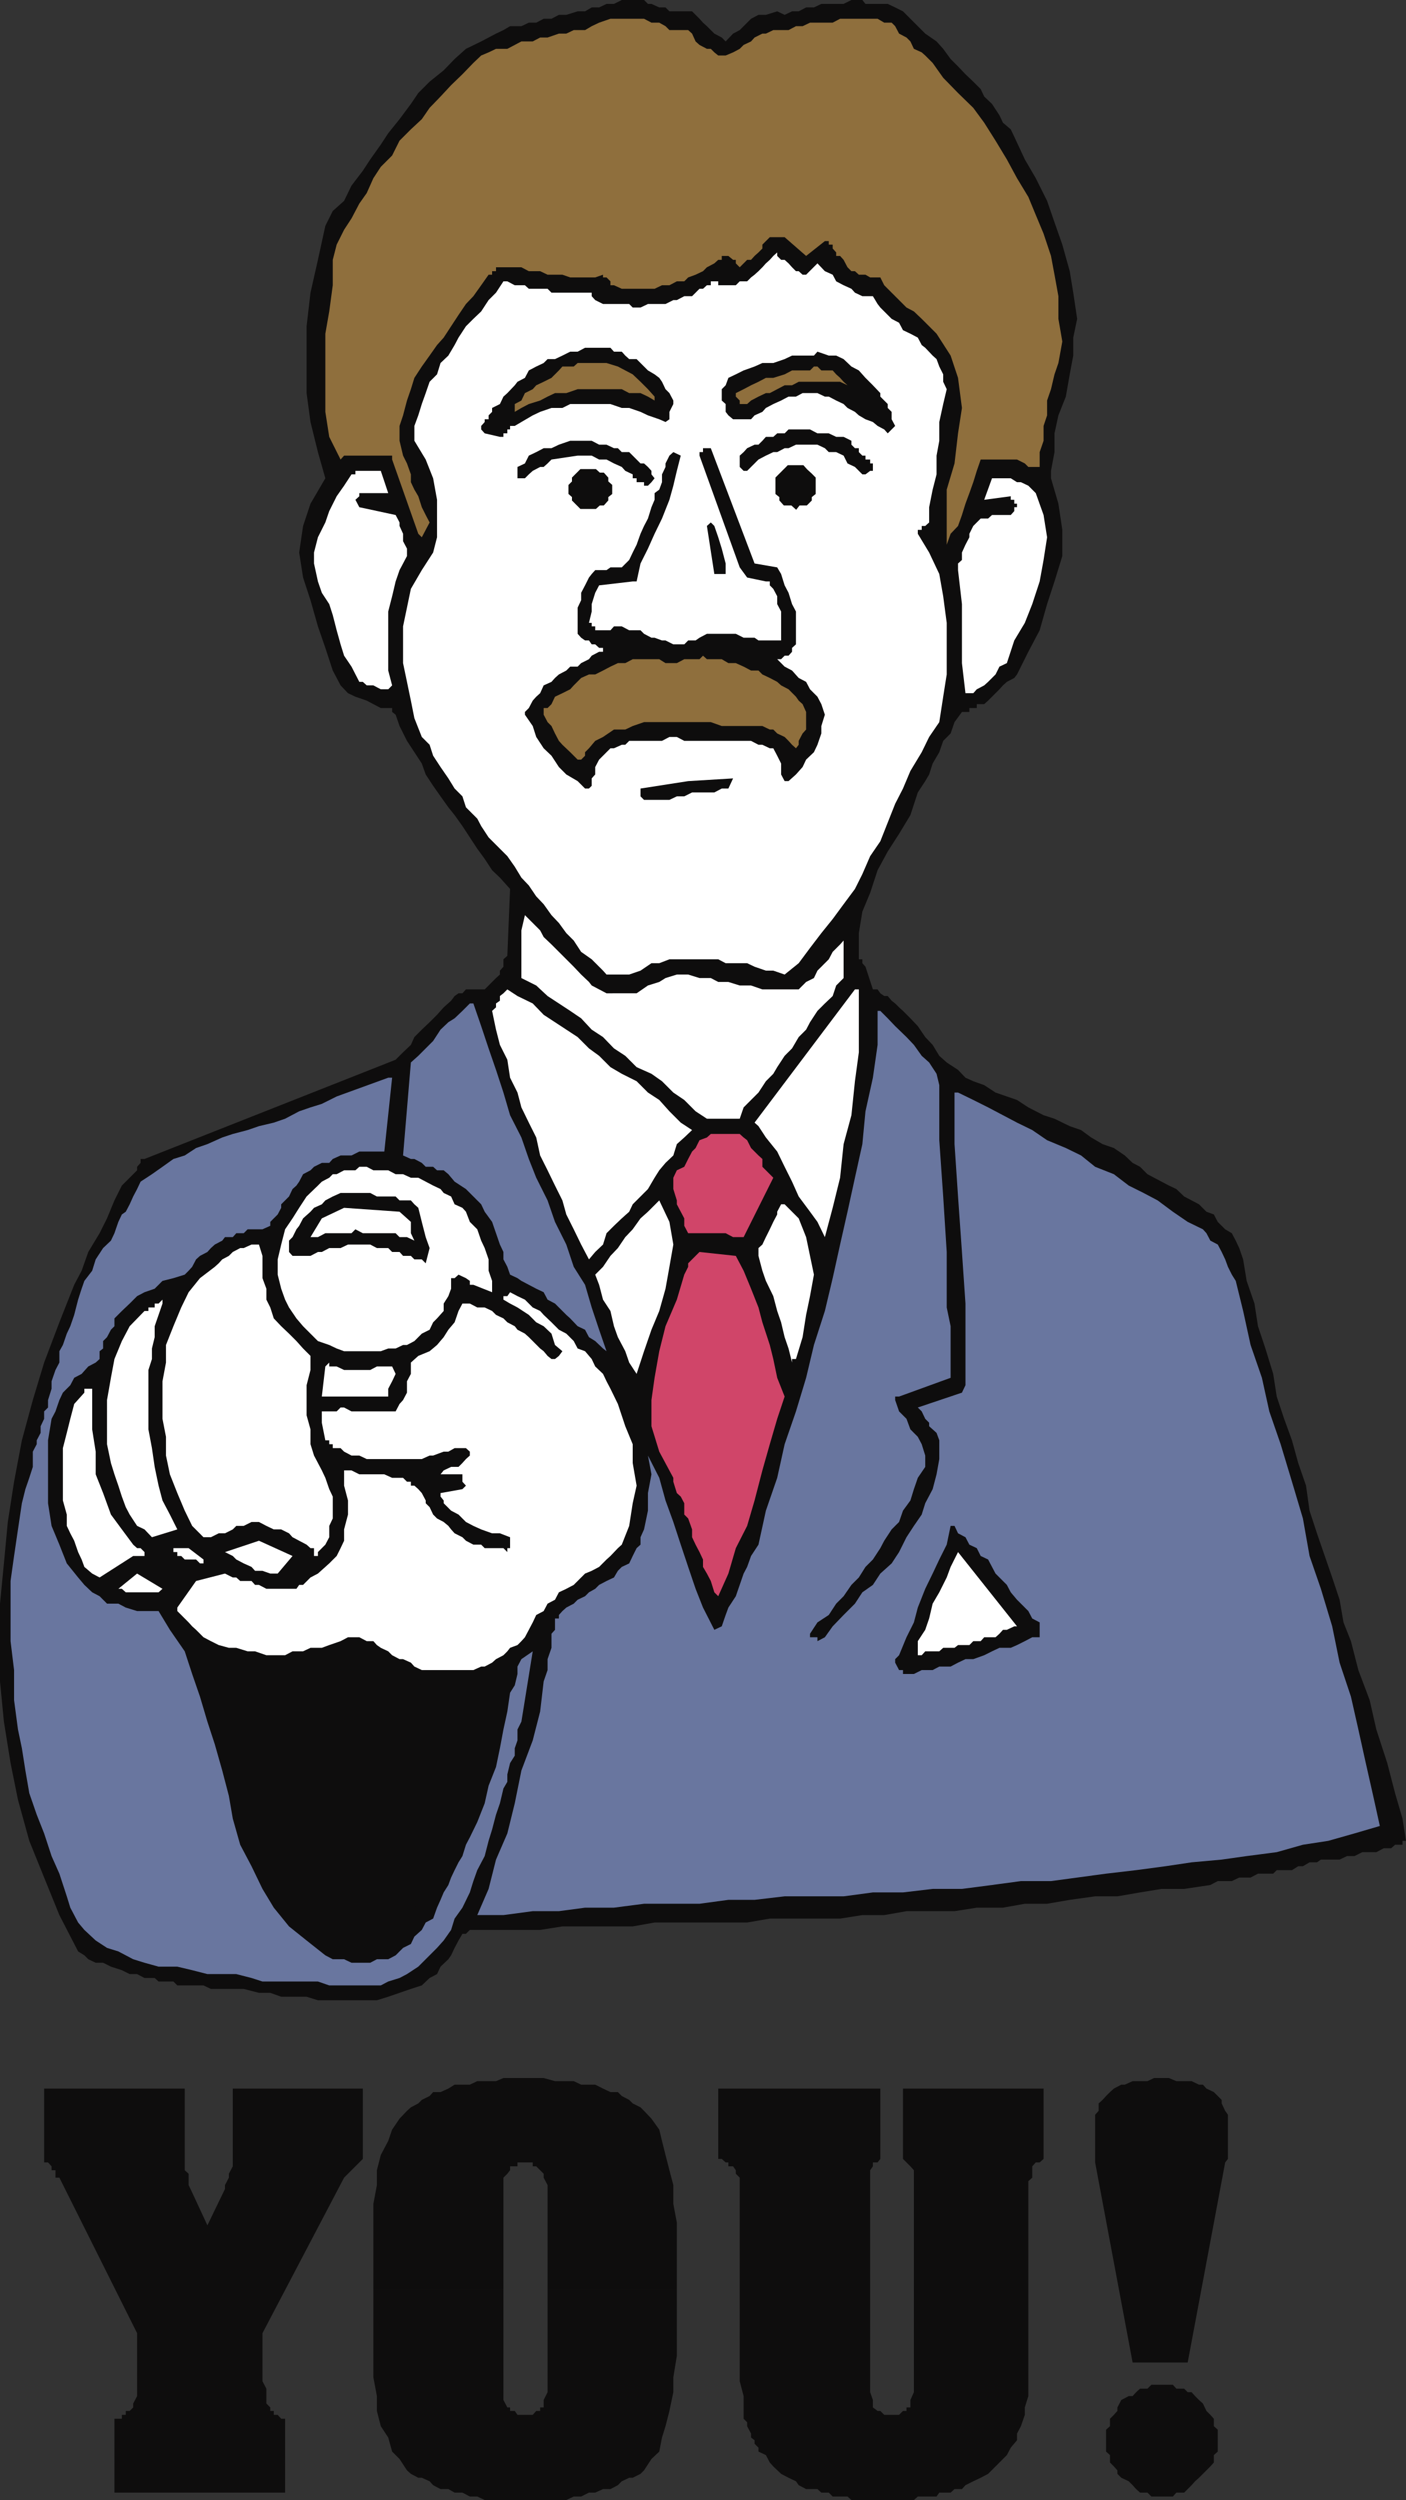 <svg xmlns="http://www.w3.org/2000/svg" width="360" height="639.801"><rect width="100%" height="100%" fill="#333333" stroke="none"/><path fill="#0e0d0d" d="M159.203 0h5.7l1 1h.898l2 .902h1.601l1 1h5.801l1.899 1.899.898 1 1 .902 1 1 .902.899 1.899 1 1 1 1.902-2 1.7-.899 1-1 1.898-1.902 1.902-1h1.899L199 2.902l1.902.899 1.899-.899h1.699l1.902-1h2L210.301 1H216l2-1h2.8l.802 1h5.699l1.902.902 2 1 1.899 1.899L235 6.703l1.902 1.899 2.899 2L241.5 12.5l1.902 2.602L245.301 17l1.902 2 2 1.902 1.899 1.899.898 1.902 2 1.899 1.902 2.898.899 1.902 2 1.7.902 1.898 2.7 5.8 2.8 4.802 2.899 5.8 1.898 5.5 2 5.7 1.902 6.8.899 5.5 1 6.7-1 4.8V91l-.899 4.8-1 5.7-1.902 4.8-1 4.602v4.801l-.898 4.797v1.902l1.898 6.5 1 6.7v6.699l-2 6.5-1.898 5.8-1.899 6.7-2.902 5.5-2.899 5.8-.699.899-1.902 1-1 .902-.899 1-1 1-.902.899-1 1-1 .902h-1.898v1h-1.899v1h-1.902l-1.899 2.598-1 2.902-1.902 1.899-1 2.898-1.7 2.902-.898 2.801-1 1.7L235 202.8l-1.898 5.8-2.899 4.801-2.902 4.5-2.598 4.801-1.902 5.797-2 4.8-.899 5.5v6.7h.899v1l.8.902 1.899 5.801h1.203l.7 1 1 .7h.898l1 1.199.902.699 1 1 1 .902 1.899 1.899 1.898 2 1.902 2.8 1.899 2 1.699 2.801 1.902 1.7 2.899 1.898 1.902 2 2 .902 2.797 1 2.902 1.899 2.899 1 2.601.898 2.899 1.902 3.902 2 2.797.899 3.902 1.902 2.899 1 2.601 1.899 2.899 1.699 2.902 1 2.797 1.902 2 1.899 1.902 1 1.899 1.898 1.699.902 1.902 1 1.899 1 1.902.899 2 1.902 3.797 2 1.902 1.899 1.899.699 1 1.902 1.902 1.899 1.7 1 1 1.898.898 1.902 1 2.899.902 5.5 2 5.8.899 5.801 1.898 5.7 2 6.5.902 5.8 1.899 5.7 2 5.5 1.601 5.8 2 5.801.899 6.399 1.902 5.8 2 5.801 1.899 5.5 1.898 5.7 1 5.8 1.902 4.797 1.899 7.402 2.902 7.7 1.7 7.5 2.8 8.601 2 7.7 1.899 6.5.898 5.699h-.898v1h-1.899l-1 .898h-1.902l-1.899 1h-3.601l-2 1h-1.899l-1.902.902h-4.797l-1 .7h-1.902l-1.7 1h-1.199l-1.601 1h-3.899l-.902.898h-3.898l-1.899 1h-2.902l-1.899.902h-3.601l-1.899 1-6.699 1h-5.8l-5.5.899-5.801 1h-5.7l-6.5.902-5.8 1h-5.7l-5.601 1h-6.7l-5.699.899h-12.3l-5.7 1h-5.601l-5.7.898h-18l-5.8 1h-23.7L162 493h-18l-5.7.902h-18l-1 1h-.898l-1 1.7-1 1.898-.902 1.902-.7 1-2 1.899-.898 1.902-1.902 1-2 1.899-2.797.898-2.902 1-2.899 1-2.902.902H81.402L78.5 511H72l-2.797-1h-2.902l-3.899-1H54l-1.898-.898h-6.7l-1-1h-3.8l-1-.899H37l-1.898-1h-1.899l-2-1-2.8-.902-2-1H24.5l-1.898-.899-1-1-1.602-1-4.797-9.3-3.902-9.602-3.801-9.398-2.898-10.5-1.899-9.399L1 440.602 0 430.3v-19.899l1-10.3L2 389.5l1.602-10.297 2-10.601 2.8-10.301 2.899-9.598 3.902-10.3L19 328.8l1.902-3.598 1.7-4.8 2.898-4.801 1.902-3.801 1.899-4.598 1.902-3.8 2-2 .899-.903 1-1v-.898l.898-1v-1h1l64.3-25.399 1.903-1.902 2-1.899.899-2L108 263.5l2-1.898 1.902-1.899 1.7-1.902 1.898-1.7.902-1.199 1-.699h1l.899-1h4.8l1-1 .899-.902 1-1 1-.899v-1l.902-1V245.5l1-.898.7-17.102-2.602-2.898-2-1.899-1.898-2.902-1.899-2.598-1.902-2.902-1.899-2.899-2-2.8-1.601-2-2-2.801-1.899-2.7-1.902-2.898-1-2.8-1.898-2.903-1.899-2.898-1.902-3.801-1-2.899-.899-.699v-1H97.5l-1.898-1-1.7-.902-2.902-1-1.898-.899-1.899-2-1-1.902-1-1.898-1.902-5.801-1.899-5.5-1.902-6.7-1.898-5.8-1-6.399 1-6.8 1.898-5.7 3.8-6.5-1.898-6.699L79.5 108l-1-7.398V83.5l1-8.598 1.902-8.402 1.899-8.7 1.902-3.8 2.899-2.598L90 47.5l2.902-3.797 1.899-2.902L97.5 37l1.902-2.898 2.899-3.602 2.902-3.898 1.899-2.801L110 20.902 113.602 18l2.8-2.898 2.899-2.602 3.902-1.898 3.797-2 1.902-.899 1.7-1h2.898l1.902-.902h1.899l1.902-1h2l1.899-1H145l2.902-.899h1.899l1.699-1h1.902L155.301 1h1.902l2-1"/><path fill="#8f6f3d" d="M160.102 4.8h4.8l1.899 1h2l1.601.903 1 1h4.801l1 .899.899 2 1 .898 1.898 1h1l.902.902 1 .801h1.899l1.902-.8 1.7-.903 1-1 1.898-.898.902-1 2-1h.899L198 7.703h3.902l1.899-1h1.699l1.902-.902h5.801l1.899-1h9.601l1.7 1h1.898l.902.902 1 1.899 1.899 1 1 1L234 12.5l2 .902.902.801 1.899 1.899 2.699 3.8 3.8 3.899 3.903 3.8L252 31.403 254.902 36l2.899 4.8 2.601 4.802 2.899 4.8L265.203 55l2 4.8 1.899 5.7.898 4.8 1 5.5v5.802l1 5.8-1 5.5-1 2.899-.898 3.8-1 2.899v3.8l-.899 2.7v3.8l-1 2.903v3.797h-2.902l-.899-.898-2-1h-9.3l-1 2.898-.899 2.902-1 2.801-1 2.7-.902 2.898-1 2.8-1.899 2-1 2.801v-14.101l2-6.7.899-7.699 1-6.5-1-7.699L243.402 91l-3.601-5.598-1.899-1.902L236 81.602l-2-1.899-1.898-1-1.899-1.902-1.902-1.899L226.402 73l-1-2h-2.601l-1.2-.7h-1.699l-1-.898H218l-1-1-1-1.902-.898-1h-1v-.898l-.899-1v-1h-1v-.899h-1l-4.8 3.797-5.5-4.797h-3.801l-1.899 1.899v1l-1 1-1 .898-.902 1h-1l-.899.902-1 1-1-1V66.5h-.699l-1.203-1h-1.7v1h-.898l-1 .902-1.902 1-1 1-1.898.899-1.899.699-1 1h-1.902l-1.899 1H169.5l-1.898.902h-8.399l-2-.902h-.902v-1l-1-1h-.899v-.7l-2 .7H146l-2-.7h-3.797l-1.902-.898h-2.899l-1.902-1H127v1h-1v.899h-.898L123.203 73l-2 2.8-1.902 2-1.899 2.802L115.5 83.5l-1.898 2.902-1.7 1.899L110 91l-2 2.8-1.898 2.903-.899 2.899-1 2.898-1 3.8-.902 2.7v3.8l.902 3.802 1 2 1 2.8v2l.899 1.899 1 1.699.898 2.8 1 2 1 1.903-2 3.797-.898-.898-6.7-19v-1h-12.3l-.899 1-2.902-5.801-1-6.399v-20l1-5.699.902-6.703v-6.5l1-3.898 1.899-3.801L90 55.902l2-3.8 1.902-2.7 1.7-3.8 1.898-2.899 2.902-2.902L102.301 36l2.902-2.898L108 30.5l2-2.898 2.8-2.899 2.7-2.902L118.402 19l2.801-2.898 2-1.899 1.899-.8L127 12.5h2.902l1.899-1 1.699-.898h2.902l1.899-1h1.902l2.899-1H145l1.902-.899h2.899l1.699-1 1.902-.902 2.899-1h3.8"/><path fill="#fff" d="m199 65.5 1 1h.902l1 .902.899 1 1 1h.699l1 .899h.902l2.899-2.899 1.902 2 2 .899.899 1.699L216 73l2 .902.902 1 1.899.899h2.699l1.203 2 .7.902 2.898 2.899 1.902 1 1 1.898 1.899.902 1.898 1 1 1.899.902.699 1.899 2 1 .902.699 1.899 1 2v1.902l.902 1.899-.902 3.8-1 4.598v4.8l-.7 3.802v4.8l-1 3.899-.898 4.5v3.902l-1 .899H236v1h-1v1l2.902 4.8 2.598 5.5 1 5.7.902 6.8v13.2l-.902 5.699-1 6.5-2.598 3.8L236 192.5l-2.898 4.8-1.899 4.5-2 3.903-1.902 4.797-1.899 4.8-2.601 3.802-2 4.601-1.899 3.797-2.902 3.902-2.797 3.801-2.902 3.598-2.899 3.8-2.902 3.899-3.598 2.902-2.902-1h-1.898l-2.899-1-1.902-.902h-5.5l-1.899-1h-12.5l-2.601 1h-2L164 248.402l-2.898 1H155.3l-.899-1-2.902-2.902-2.7-1.898-1.898-2.899-1.902-1.902-1.898-2.598-1.899-2-2-2.8-1.902-2-1.899-2.801-1.902-2-1.7-2.801-1.898-2.7-1.902-1.898-2.898-2.902-1.899-2.899-1-1.902-2.902-2.898-.899-2.801-2-2-1.601-2.598-2-2.902-1.899-2.899-.902-2.8-2-2-1.898-4.801-.899-4.5-1-4.801-1-4.797v-9.402l1-4.801 1-4.797 2.797-4.8 2.902-4.5 1-3.903v-9.598l-1-5.5-1.902-4.8-2.898-4.801V109l1-2.7.898-2.898 1-2.8 1-2.899 1.902-1.902.899-2.899 2-1.902 1.601-2.7 1-1.898L119.3 83.5l1.902-1.898 2-1.899 1.899-2.902L127 74.902 128.902 72h1l1.899 1h2.601l1 .902h4.801l1 1H151.5v.899l.902 1 2 1h6.7l.898.902h2l1.902-.902h4.5l2-1h.899l1.902-1h2l1.899-1.899H180l1-.902h1v-1h1.902v1h4.5l1-1h1.899l1-1 .902-.7 1-.898 1-1 .899-1 1-.902.898-1 1-.898v.898"/><path fill="#0e0d0d" d="M151.5 89h4.8l.903 1h2l.899 1 1 .902H163l1 1 .902.899 1 1 1.7 1 1.199.902.699 1 .902 1.899 1 1 1 1.898v.902l-1 2v1.899l-1 .699-1.601-.7-2.899-1-1.902-.898-2.898-1h-1.899l-2.902-1H146l-2 1h-2.797l-2.902 1-1.899.899L133.5 108l-1.7 1h-1.198v.902h-.7v1h-1v.899H128l-3.898-.899-.899-1V109l.899-1v-.7h1v-1l.898-.898v-1l2-1 .902-1.902 1-.898 1.899-2 .699-.899 1.902-1 1-1.902 1.899-1 1.902-.899 1-1h1.899L144 91l2-1h1.902l1.899-1h1.699m57.8 1 2.903 1h1.899l1.898.902 2 1.899 1.902 1 1.7 1.902 1.898 1.899 1.902 2v.898l1 1 .899.902v1l1 1v1.899l.902 1.699-1.902 1.902-.899-1-1.699-.902-1.203-1-1.898-.7-1.7-1-1-.898-1.902-1-1-1-1.898-.902-1.899-1h-1l-1.902-.898H205.5l-1.7.898h-1.898l-1.902 1-2 .902-1.898 1-.899 1-2 .899-.902 1h-4.598l-1.203-1-.7-.899v-2l-1-.902v-2.898l1-1 .7-1.899 1.902-.902 2-1 2.801-1 2-.899H198l2.902-1 1.899-.902h5.601l.899-1"/><path fill="#8f6f3d" d="M150.8 92.902h4.5l2.903.899 3.797 2 2 1.902 1.902 1.899 1.7 1.898v1l-1.7-1-1.902-.898h-2.898l-1.899-1h-11.3l-2.903 1h-2.898l-1.899.898-1.902 1-2.899.902-1.902 1-1.7 1v-2l1.7-.902.902-1.898 2-1 .899-1 1.902-.899 2-1 .899-.902 1-1 .898-1h2.902l1-.899h2.899m57.601.898h.899l1 1h2.902l.899 1 1 .903.898 1 1 .899-1.898-.899H204.5l-1.7.899h-1.898l-1.902 1-1.898 1h-1l-1.899.898-1.902 1-1 .902h-1.899v-.902l-1-1v-.898l2-1 1.899-1 1.902-.899 1.899-1H198l2.902-.902 1.899-1h4.601l1-1"/><path fill="#0e0d0d" d="M201.902 109.902h5.5l1.899 1h2.902l1.899.899H216l2 1v1l.902.902h1v1l.899.899h.8v1h1.2v1h.699v1.898h-.7l-1.198.902h-.801l-.899-.902-1-1-1.902-.898-1-2-1.898-.899h-1.899l-1-1-1.902-.902h-5.5l-1.899.902h-1l-1.902 1h-1l-1.898.899-1.899 1-1 1-.902.898-1 1h-.899l-1-1v-2.898l1-.899.899-1 1.902-.902h1l1-1 .899-1H198l1-.899h1.902l1-1m-54 2.898h3.598l1.902 1h1.899l1.902.903h1l1 1h1.899l2.898 2.899h.902l1 .898.899 1v.902l.8 1-.8 1-.899.899h-1v-.899H163v-1h-1v-1l-1.898-.902-.899-1-2-.898-1.902-1h-1.899l-1.902-1h-3.598l-6.699 1-1 1-1 .898h-.902l-1.899 1-1 .902-1 1H132.5V119.5l1.902-.898 1-2 1.899-.899 1.902-1h2l1.899-.902 2.898-1h1.902"/><path fill="#0e0d0d" d="M181 114.703h1l11.203 29.5 5.797 1 1 1.7.902 2.898 1 1.902.899 2.899 1 1.898v8.402l-1 .899v1l-.899 1h-1l-.902.902h-1l1.902 1.899 1.899 1 1.699 1.898 1.902 1 1 1.902 1.899 1.899 1 1.902.902 2.7-.902 2.898v1.902l-1 2.899-.899 1.898-2 1.902-.902 1.899-1.7 1.902-1.898 1.7h-1l-.902-1.7v-2.8l-1-2-1-1.903h-.898l-1.899-.898h-1l-1.902-1h-17.098l-1.902-1h-1.899l-1.902 1h-8.398l-1 1h-.899l-2 .898h-.902l-1 1-.899.902-1 1-1 1.899v1.902l-.902 1v1.899l-.7.699h-1l-1.898-1.899-2.902-1.699-1.898-1.902-1.899-2.899-2-1.902-1.902-2.898-.899-2.801-2-2.899v-.699l1-1 1-1.902.899-1 1-.899.902-2 2-.902.899-1 1-.898 1.898-1 1-1h1.902l.899-.899 2-1 .699-.902 1.902-1h1v-1h-1l-1-.899h-.902l-.7-1h-1l-1-.699-.898-1V155.5l.899-1.898v-1.899l1-1.902 1-2 .699-.899.902-1h2.899l1-.699h2.902l1.899-1.902.898-1.899 1-2 1-2.8.902-2 1-1.899.899-2.902.8-1.899v-1.699l1.2-.902.699-1.899v-2l.902-1.902v-.898l1-2 1-.899 1.899.899-1 3.898-.899 3.8-1 3.602-1.902 4.801-1.898 3.899-1.7 3.8-1.902 3.801-1 4.598h-1l-8.598 1-1 1.902-.902 2.899v1.898l-.7 2.902h.7v.899h.902v1h3.899l.902-1h2l1.899 1H164l.902.902 1.899 1h.8l1.899.7h.902l2 1h2.801l1-1h1.899l1-.7 1.898-1h7.402l2 1h2.801l1 .7H200V156.5l-1-1.898v-2l-1-1.899-.898-.902v-1h-1l-4.801-1-1.899-2.598-10.3-28.601v-.899H180v-1h1"/><path fill="#fff" d="M92 120.5h5.5l1.902 5.703H92V127l-1 .902 1 1.899 9.3 2 1 1.902v.899l.903 2v1.898l1 1.902v1.899l-1 1.902-.902 1.7-1 2.898-.899 3.8-1 3.899v15.102l1 3.8-1 1H97.5l-1.898-1h-1.7l-1-.902H92l-2-3.898-1.898-2.801-.899-2.899-1-3.601-1-3.899-.902-2.8-1.899-2.899-1-2.902-1-4.598v-2.8l1-3.903 1.899-3.797 1-2.902L86.203 127l1.899-2.7L90 121.403h1v-.902h1m162 1.901h4.8l1.602 1h1l1.899.899 1.902 1.902 2 5.598.899 5.699-.899 5.8-1 5.5-1.902 5.802-1.899 4.8-2.699 4.5-1.902 5.801-1.899.899-1 2-.902.898-1 1-1 .902-1.898 1-.899 1h-2l-.902-7.699v-15.101l-1-8.7v-1.699l1-.902v-1.899l.902-2 1-1.902v-.898l1-2 1.899-1.899H253l1-.902h4.8l.903-1v-1h.7v-.899h-.7v-1h-.902V127l-6.801.902 2-5.5"/><path fill="#0e0d0d" d="m182 133.703.902.899 1 2.898.899 2.902 1 3.801v2.7h-2.899L181 134.601l1-.899"/><path fill="#8f6f3d" d="m180 167.8 1 .903h3.8l1.7 1h1.902l2 .899 1.899 1h1.902l1 1 1.899.898 1.898 1 1 .902 1.902 1 1.899 1.899.699 1 1 .902.902 2v4.5l-.902 1-1 1.899v1l-.7.898-1-.898-.898-1-1-1-1.902-.899-1-1h-.898l-1.899-.902h-10.402l-2.801-1h-17.098l-2.902 1-1.898.902h-2.899l-2.8 1.899-2 1-1.602 1.898-1 1v.902l-1 1h-.899L146 192.5l-2-1.898-.898-1-1-1.899-.899-1.902-1-1-1-1.899v-1.699h1l1-1 .899-1.902 1.898-.899 2-1 .902-1 1.899-1.902 2-.898h1.601l2-1 1.899-1 1.902-.899h1.899l1.898-1h6.8l1.602 1h2.899l1.902-1h3.899l.898-.902"/><path fill="#0e0d0d" d="m176.203 199.902 11.5-.699-1.203 2.598h-1.7l-1.898 1h-5.699l-2 1h-1.902l-1.899.902h-6.5l-.902-.902v-2l12.203-1.899"/><path fill="#fff" d="m134.402 234.203 3.899 3.899.902 1.699 2 1.902 5.7 5.7 1.898 2 2 1.898.699.902 1.902 1 1.899 1H163l2.902-2 2.899-.902 1.601-1 2.899-.899h2.902l2.899.899H182l1.902 1h2.598l2.902.902h2.899l2.902 1h9.297l1.902-1.902 2-1 .899-1.899 2.902-2.902 1-1.898 1.899-1.899.898-1v9.598l-1.898 1.902-.899 2.7-2 1.898-1.902 1.902-1.899 2.899-1 1.898-1.902 1.902-1.7 2.899-1.898 1.902-1.902 2.899-1 1.699-1.898 1.902-1.899 2.899-1.902 1.898-1.899 1.902-1 2.899H181l-2.898-1.899-2.899-2.902-2.8-1.898-2.903-2.899-2.7-1.902-3.8-1.7-2.898-2.898-2.899-1.902-2.8-2.899-2.903-1.902-2.7-2.898-2.8-1.899-2.898-1.902-2.899-1.899-2.902-2.699-3.801-1.902v-12.2l.902-3.898m-4.5 19 2.598 1.7 3.902 1.898 2.801 2.902L145 263.5l2.902 1.902 2.899 2.899 2.601 1.902 2.899 2.899 2.902 1.699 3.797 1.902 2.902 2.899 2.899 1.898 2.601 2.902 2.899 2.899 2.902 1.902-2 1.899-1.902 1.699-.899 2.902-2 1.899-1.601 1.898-1.2 1.902-1.699 2.899-3.902 3.902-.898 1.899-1.899 1.699-2 1.902-1.902 1.899-.899 2.898-2 1.902-1.601 1.899-2-3.801-1.899-3.898L145 310.8l-1-3.598-1.898-3.8-1.899-3.903-1.902-3.797-1-4.601-1.899-3.801-1.902-3.899-1-3.8-1.898-3.801-.7-4.598-1.902-3.8-1-3.903-1-4.797 1-.902v-1l1-.7v-1.199l.902-.699 1-1m90 .001v16.098l-1 7.402-.902 8.7-2 7.398-.898 8.601-1.899 7.7-2 7.5-1.902-3.899-1.899-2.601-2.902-3.899-1.7-3.8-1.898-3.801-1.902-3.899-2.898-3.601-1.899-2.899-1-.902 25.7-34.098h1"/><path fill="#69769f" d="M120.3 256.8h.903l2 5.802 1.899 5.699 1.898 5.5 1.902 5.8 1.7 5.801 2.898 5.7 1.902 5.5 1.899 4.8 2.902 5.801 1.899 5.5L145 318.5l1.902 5.703 2.899 4.598 1.699 5.8 1.902 5.7 1.899 5.5-.899-.7-2-1.898-1.601-1-1-1.902-1.899-.899-1.902-2-1-.902-2.898-2.898-1.899-1-1-1.899-1.902-.902-1.899-1-1.902-1-1-.7-1.898-.898-.7-2-1-1.902v-1.899L128 318.5l-2-5.797-1.898-2.601-.899-1.899-3.902-3.902-2.899-1.899-1.601-1.902-1.2-1h-1.699l-1-.898H109l-1-1-1.898-1h-.899l-2-.899 2-23.8 1.899-1.7 1.898-1.902 1.902-1.899 1.899-2.902 2-1.898 1.601-1 2-1.899 1.899-1.902m105.101 1.902 1.899 1.899 1.902 2 2.899 2.8 1.898 2 2 2.801 1.902 1.7 1.899 2.898.699 2.902v14.098l1 14.402.902 14.2v14.199l1 4.8v13.2l-13.199 4.8h-1v.899l1 2.902 1.899 1.899 1 2.699 1.898 1.902 1 1.899.902 2.898v2.902L235 378.203l-1 2.899-.898 2.898-1.899 2.602-1 2.898-1.902 1.902-1.899 2.899-1 1.902-1.902 2.899-1.898 1.898-1.7 2.703-1.902 1.899-2 2.898-1.898 1.902-1.899 2.899-2.902 1.902-1.899 2.899V419h1.899v1l1.902-1 2-2.797 2.797-2.902 2.902-2.899 1.899-2.902 2.699-1.898 1.902-2.899 2.899-2.601 1.902-2.899 1.899-3.8L234 390.5l2-2.898.902-2.899 1.899-3.601 1-3.801.699-3.899v-4.8l-.7-1.899-1-.902-.898-.801v-.898l-1-1-.902-1.899-1-1 11.3-3.8.903-1.903v-20.898l-.902-13.2-1-14.199-.899-13.402v-13.2h.899l3.902 1.899 3.797 1.902 3.8 2 3.602 1.899 3.899 1.902 3.8 2.598 4.801 2 3.899 1.902 3.601 2.899 4.801 1.898 3.797 2.902 3.8 1.899 3.602 1.902 3.899 2.899 3.8 2.601 3.899 1.899.902 1 1 1.898 1.899 1 1 1.902.902 1.899.7 1.902 1 2 1 1.598 1.898 7.699 1.902 8.703 2.899 8.399 1.898 8.601 2.902 8.399 2.899 9.601 2.8 9.399 1.7 9.601 2.902 8.399 2.899 9.601L343 425.5l2.902 8.703 1.899 8.399 1.902 8.601 1.899 8.399 1.699 7.699-6.5 1.902-6.7 1.899-6.5 1-6.699 1.898-7.699 1-6.402.902-7.7.7-6.699 1-7.5 1-7.699.898-7.402 1-6.7.902h-7.699l-7.402 1-7.7 1h-7.5l-7.597.899H223.5l-7.5 1h-15.098l-7.699.902H186.5l-7.398 1h-14.2l-7.699 1h-7.402l-6.7.899h-6.699l-7.5 1h-6.699l2.899-6.7 1.898-7.5 2.902-6.699 1.899-7.703 1.699-8.398 2.902-7.7 1.899-7.402.902-7.7 1-2.898v-2.8l1-2.899v-3.601l.899-1v-2.899h1v-.902l.898-1 1-.899 1.902-1 1-1 1.899-.902 1-1 1.601-.898 1-1 1.899-1 1.902-.899 1-1.703 1-1 1.899-.898.898-1.899 1-2 1-.902v-1.899l.902-2 1-4.8v-4.5l.899-4.801-.899-4.801 2.899 5.703 1.601 5.797 2 5.5 1.899 5.8 1.902 5.7 1.899 5.602 1.898 4.8 2.902 5.7 1.899-.899 1-2.902.699-1.899 1.902-2.902 2-5.797.899-1.703 1-2.797 1.902-2.902 1.899-8.7 2.898-8.398 1.902-8.601 2.899-8.399 2.601-8.601 2-8.399 2.801-8.703 2-8.398 1.899-8.602 1.898-8.398 1.902-8.7 1.899-8.601.8-8.399 1.899-8.601 1.203-8.399v-8.699h.7"/><path fill="#69769f" d="M99.402 275.8h1l-2 18.903H92l-2 1h-2.797l-2 .899-.902 1h-1.899l-2 1-.902.898-1.898 1-1 1.902-.7 1-1 .899-.902 1.902-2 2v.899l-.898 1.699-1 1-.899.902v1l-2 .899h-3.8l-1 1H60.5l-.898 1h-2l-.7.898-1.902 1-1 .902-.898 1-1.899 1-1 .899-1 1.902-.902 1-1 1-2.899.899-2.8.699-2 2-2.602.902-1.898 1-1.899 1.899-2 1.898-1.902 1.902v2l-.899.899-1 1.902-1 1v1.899l-.902.699v2l-1 .902-1.898 1-1.7 1.899-1.902 1-1 1.898-1.898 1.902-.899 1.899-1 2.902-1 1.899-.902 5.5v16.101l.902 5.797 2 4.8 1.899 4.802L20 403.703l1.602 1.899 2 1.898 1.898 1 1.902 1.902h2.899l1.902 1 2.899.899h5.5l2.898 4.8 3.8 5.5 1.903 5.801 2 5.801 1.899 6.399 1.898 5.8 1.902 6.7 1.7 6.5 1 5.8 1.898 6.7 2.902 5.5 2.801 5.8 2.899 4.801L74 493l4.5 3.602 4.8 3.8 1.903 1h2.899l1.898.899h4.8l1.7-.899h2.902l1.899-1 1.902-1.902 2-1 .899-1.898 1.898-1.7 1-1.902 1.902-1 1-2.797.899-2 .8-1.902 1.2-1.899.699-1.902.902-1.898 1-2 1-1.602.899-2.898 1-1.899 1.902-3.902 1.899-4.801 1-4.5 1.898-4.797 1-4.8.902-4.801 1-4.602.7-4.797 1.199-1.902.699-2.899V426.5l1-1.898 2.902-2-2.902 18-1 2v2.8l-.7 2v1.899l-1.198 1.902-.7 2.899V456l-1 1.703L128 461.5l-1 2.902-1 3.801-.898 2.899-1 3.898-1.899 3.602-1 2.8-.902 2.899-1.899 3.902-2 2.797-.902 2.902-1.898 2.7-1.7 1.898-4.8 4.8-2.899 1.903-1.902 1-2.899.899-1.902 1H84.3l-2.898-1H67.203l-2.8-.899-3.903-1h-7.398l-3.899-1-3.8-.902h-4.801l-3.602-1-2.898-.899-3.801-2-2.899-.902-2.902-1.898-2.898-2.7L20 492l-2-3.797-.898-2.902-1.899-5.801-2-4.5-1.902-5.797-1.899-4.8-1.902-5.5-1-5.801-.898-5.7-1-4.8-1-7.5v-7.7L2.703 420v-15.398l.899-6.399 1-6.8 1-6.7.898-3.601 1-2.899.902-2.8V371.5l1-1.898v-1l1-1.899V365l.899-1.898v-1.899l1-1v-1.902l.902-2.899V353.5l1-2.898 1-1.899v-2.902l.899-1.598 1-2.902.898-1.899 1-2.902 1-3.898.902-2.801.7-2 2-2.598.898-2.902 1.902-2.899 2-1.902.899-1.898 1-2.899.902-1.902 1-.7 1-1.898.899-2 1-1.902.898-1.899 2.902-1.902 2.7-1.898 2.8-2 2.899-.899 2.902-1.902 2.899-1 3.8-1.7 2.7-.898 3.8-1 2.899-1 3.8-.902 2.899-1 3.602-1.899 2.898-1 2.902-.902 3.801-1.898 13.2-4.801"/><path fill="#d04569" d="M182 290.203h7.402l1 .899.899.699 1 2 1.902 1.902 1 .899v2l1.899 1.898.898.902-7.598 15.2h-2.699l-1.902-1h-9.598l-1-1.899v-1.902l-.902-1.7-1-1.898v-1l-.899-2.902v-2.899l.899-1.902 1.902-.898 1-2 1-1.899.899-.902 1-2 1.898-.7 1-.898"/><path fill="#fff" d="M92 298.602h1.902l1.7.898h3.8l1.899 1h1.902l2 .902h1.899l1.898 1 1.902 1 1.899.899.8 1 1.899.902.902 2 2 .899.899 1 1 2.601 1.902 1.899 1 2.898.899 1.902 1 2.899v2.902l.898 2.598v2.902l-4.797-1.902h-.902v-1l-1-.7-1.899-.898-1 .899h-.902v2.699l-.7 1.902-1.198 1.899v1.898l-1.7 1.902-1 1-.902 1.899-2 1-.898.902-1 1-1.899 1h-1l-1.902.899h-1.899l-1.902.699h-9.398l-1.899-.7-1.902-.898-2.899-1-3.8-3.8-1.7-2L74 334.601l-1-2-1-2.801-.898-3.598V322.3l.898-3.8 1-3.898 1.902-2.801 1.7-2.7 1.898-2.898 2.902-2.8 1-1 1.899-1 .902-.903h1l1.899-1H91l1-.898"/><path fill="#0e0d0d" d="M87.203 305.3h7.598l1.699.903h4.8l1 1h2.903l.899 1 1 .899.898 3.601 1 3.899 1 2.8-1 3.899-1-1h-1.898l-.899-.899h-2l-.902-1h-1.899l-1-1H96.5l-1.7-.902h-5.698l-1.899.902h-2.902l-1.899 1h-1l-1.902 1h-4.598l-.902-1V317.5l.902-.898 1-2 .7-.899 1-1.902 1.898-1.7.902-1 2-.898.899-1 1.902-1 2-.902"/><path fill="#fff" d="m168.8 307.203 2.602 5.5 1 5.797-1 5.703-1 5.598-1.601 5.699-2 4.8-1.899 5.5-1.902 5.802-1.898-2.899-1-2.902-1.899-3.598-1-2.8-.902-3.903-1.899-2.898-1-3.801-1-2.598 2-2 1.899-2.8 1.902-2 1.899-2.801 1.898-2 2-2.801 1.902-1.7 2.899-2.898m32.101 1 3.598 3.598 1.902 4.8 2 9.602-1 5.5-1 4.797-.902 5.703-1.7 5.598h-1v.902l-.898-3.601-1-2.899-.902-3.8-1-2.903-1-3.797-1.898-3.902-.899-2.598-1-3.8v-2l1-.903.899-1.898 1-2 .898-1.899 1-1.902v-.7l1-1.898h.902v-1 1m-112.8.899 14.199 1 1.902 1.699 1 .902v2.899l.899 1.898-1.899-.898h-1.902l-1-1h-8.399l-1.902-1-1 1h-6.7l-1.898 1H79.5l2.902-4.801 5.7-2.7M65.3 318.5h1l.903 2.902v5.7l1 2.699v2.8l1 2 .899 2.801 1.898 2 2 1.899 1.902 1.902 1.7 1.899L79.5 347v3.602l-1 3.898v7.703l1 3.598v3.8l.902 2.899 2 3.8.899 1.903 1 2.899.902 1.898v5.602l-.902 1.898v2.902l-1 1.899-.899.902-1 1v1h-1v-2H79.5l-1-.902-1.898-1-1.7-.899-.902-1-2-1h-1.898l-1.899-.902-1.902-1h-1.899l-2 1H60.5l-.898.902-2 1H56l-2 1h-1.898l-2.899-2.902-1.902-3.898-1.899-4.5L43.5 377.3l-1-4.801v-4.797l-.898-4.601V353.5l.898-4.797v-4.5l1.902-4.8 2-4.801 1.899-3.899 2.902-3.601L55 324.203l1-.902.902-1 1.7-.899 1-1 1.898-1h.902l2-.902h.899"/><path fill="#d04569" d="m179.102 320.402 9.3 1 2 3.801 1.899 4.598 1.902 4.8 1 3.801 1.899 5.801.898 3.598 1 4.8 1.902 4.801-1.902 5.7-1.898 6.5-1.899 6.699-2 7.699-1.902 6.5-2.899 5.703-1.902 6.5-2.598 5.797-1-1-.902-2.898-1-1.899-1-1.703v-1.898l-.898-1.899-1-1.902-.899-1.899v-2l-1-2.8-1-1v-2.899l-.902-1.703-1-.898-.899-2.899v-1l-3.601-6.703-2-6.5v-6.7l.8-5.698 1.2-6.801 1.601-6.399 2.899-6.8 1.902-6.399 1-2v-.902l2.899-2.899"/><path fill="#fff" d="m130.602 330.703 1.898 1 1.902.899 2 2 1.899.898.902 1 2 1.902 1.899 1.899 1.898 1 1.902 1.902 1 1.899 1.899.699 1.699 2 .902 1.902 2 1.899.899 1.898 1 1.902 1.902 3.899 1.899 5.699 1.898 4.602v4.8l1 5.801-1 4.5-.898 5.797-1.899 4.8-1 .903-1.902 2-1 .899-1.899 1.898-1.902 1-1.7.703-2.898 2.899-1.902 1-1.898.898-1 1.902-1.899 1-1 1.899-1.902 1-.899 1.902-2 3.797-.902 1-1 1-1.898.703-.7.899-1 1-1.902 1-1 .898-1.898 1h-.899l-2 .902H108l-1.898-.902-.899-1-2-.898h-.902l-1.899-1-1-1-1.902-.899-1-.703-.898-1h-1.7L92 419h-2.898l-1.899 1-2.902 1-1.899.703H79.5l-1.898.899h-2.7l-1.902 1h-4.797l-2.902-1h-1.899l-2.902-.899h-1.898L56 421l-2-1-1.898-1-1.899-1.898-1-.899-.902-1-1-1-.899-.902-1-1v-.899l4.801-6.8 7.399-1.899 2 1h.898l1 .899h2.902l.899 1h1l1.902 1h7.7l.699-1h1l1.898-1.899 1.902-1L83.301 401l1-.898 1.902-1.899 1-2 .899-1.902v-2.899l1-3.8V384l-1-3.797v-3.902H90l2 1h6.402l2 .902h2.801l1 1h1v1h.899l1 .899.898 1 1 1.898v.703l1 1 .902 1.899 1 1 1.7.898 1.199 1 .699.902.902 1 2 1 .899.899 1.902 1h2l.899.902h4.8l1 1v-1h.7v-2.8l-2.602-1h-2l-2.797-1-2-.903-1.902-1-1.899-1.898-1.902-1-1.898-1.899V384l-.801-1v-.898l5.601-1 .899-.899-.899-1v-1.902h-5.601l.8-1 1.899-.899h1.902l1-1 .899-1 1-.902v-1l-1-.898h-2.899l-1.601.898h-1.2l-2.699 1H110l-2 .902H93.902L92 372.5h-2l-1.898-1-.899-.898h-2v-1h-.902v-1h-1l-.899-4.5v-2.899h3.801l1-1h.899l1.898 1h11.3l1-1.902.903-1 1-1.899V353.5l1-1.898v-2.899l1.899-1.703 2.898-1.2 1.902-1.597 1.7-2 1.199-1.902 1.601-1.899 1-2.902 1-1.898h1.899l1.902 1h1.899l1.898.898 1 1 1.902.902 1 1 1.899 1 .699.899 1.902 1 1 .902 2.899 2.899.902.699 1 1.199 1 .8h.899l1-.8.898-1.2-1.898-1.597-.899-2.902-2-1.899-1.902-1-1.899-1.902-2.902-1.898-1.898-1-1.7-1v-.899h1l.7-1m-89 1.899v1l-1 2.898-1 2.902v2.801l-.7 2.899v2.699L38 350.6v15.2l.902 4.8.7 4.801 1 4.801 1 3.797 1.898 3.602 1.902 3.8-6.5 2-1.902-2-1.898-.902-1.899-2.898-1-1.899-1-2.703-.902-2.797-1-2.902-.899-2.899-1-4.8V358.3l1-5.7.899-4.8 1.902-4.598 2-3.8L37 335.5h1v-.898h1.602v-1h1l1-1"/><path fill="#fff" d="M84.3 349.703h1.903l1.899.899H94.8l1.699-.899h3.902l.899 1.899-.899 1.898-1 1.902v2h-17l.899-7.699 1-1v1m-61.698 5.699h1v10.399l.898 5.699v5.8l1.902 4.802 2 5.5 2.801 3.8 2.899 3.899 1 .902H36l1 1v1h-2.898l-8.602 5.5-1.898-1-2-1.703-.7-1.898-.902-1.899-1-2.902-1-1.899-.898-1.902v-2.898l-1-3.602v-13.398l1-3.899.898-3.601 1-3.801 2.602-2.899v-1h1"/><path fill="#0e0d0d" d="m244.402 390.5.899 1.902 1.902 1 1 1.899 1.899.902 1 2 1.898.899 1 1.898.902 1.703 2.899 2.899 1 1.898 1.601 1.902 2.899 2.899 1 1.902 1.902 1V419h-1.902l-1.899 1-2 1-1.601.703h-2.899l-1.902.899-2 1-2.797 1h-2l-1.902.898-1.899 1H240.5l-1.7.902H236l-2 1h-2.797v-1h-1l-1-1.902v-.898l1-1 1.899-4.602 1.898-3.797 1-3.8 1.902-4.801 1.899-3.899 1.699-3.601 1.902-3.801 1-4.801h1"/><path fill="#fff" d="m66.3 394.3 8.602 3.903-3.8 4.5h-1.899l-2-.703h-1.902l-.899-1-2-.898-1.902-1-.898-.899-2-1 8.699-2.902M48.3 396.203l3.802 2.899v1h-.899l-1-1h-2.902l-.899-.899h-1v-1h-1v-1h3.899m196.999 1 15.102 19h-.699l-1.902.899h-1l-.899 1-1 .898H252l-.898 1h-1.899l-1 1h-2.902l-.899.703H241.5l-1 .899h-3.598l-.902 1h-1V420l1.902-2.898 1-2.899.899-3.8 1.699-2.903 1.902-3.797 1-2.703 1.899-3.797m-210.199 5.5 6.5 3.899-1 .898h-8.399l-1-.898h-.902l4.8-3.899"/><path fill="#0e0d0d" d="m91 422.602 1 1 1.902 1 1.7.898 1.898 1 .902.902 2 1 1.899 1 1.902.899h1.899l1.898 1h2.902l1.899.902h6.5l1.902-.902h2l.899-1H128l-1 4.8-1 3.899-.898 4.5-1 4.8-1.899 3.903-1 4.797-.902 3.602-1.899 4.8-2 3.801-1.601 3.797-2 3.602-1.899 3.898-1.902 3.8-2.898 3.903-1.899 3.797-2.902 2.902-1.899 1.7H97.5l-1.898.898h-6.5l-1.899-.898h-2.902l-2.899-1.7L79.5 492l-2.898-1.898-1.7-2.899L73 484.301l-1.898-2.899-1.899-2.8-1-2.7-1.902-3.8-1-2.899-.899-3.8-1-3.903-1.902-2.598-1-3.902-.898-3.797-1-2.902V444.5l-1-2.898-.7-2.602-.902-2.898-1-1.899-1-2.902V425.5h2l2.602 1H60.5l1.902.902h14.2l2.898-.902h1.902l2.899-1 1.902-.898 2.899-1 1.898-1"/><path fill="#0e0d0d" stroke="#0e0d0c" stroke-miterlimit="10" stroke-width=".907" d="M150.8 120.5h1.602l1 .902h1l.899 1v1l1 .899v1.902l-1 .797v.902l-.899 1h-1l-1 .899h-3.601l-1.899-1.899V127l-.902-.797v-1.902l.902-.899v-1l1-1 .899-.902h2m52.999-1h1.7l.902 1 1 .902 1 1v3.801l-1 .797v.902l-1 1H204.5l-.7.899-1-.899h-1.898l-.902-1V127l-1-.797v-3.8l2.902-2.903h1.899"/><path fill="#0e0d0d" d="m67.203 609.402 1 1.899v3.8l1 1V617h.899v1h1l.898 1h1v18.902H29.3V619h1.903v-1h1v-1h1l.899-.898v-1l1-1.899v-16.101L15.203 557.3h-1v-1.899h-1v-1l-.902-1h-1V534.5h36v20.902l1 .899v2.902l.902 1.899 3.899 8.398 4.5-9.297v-1l1-1.902v-1l1-1.899V534.5h33.3v18l-4.8 4.8-20.899 39.802v12.3M95.602 585.8V564l.898-4.797v-3.8l1-3.903 1.902-3.598 1-2.902 1.899-2.797 1.902-2 1-.902 1.899-1 .898-.899 2-1 .902-1h1.899l2-.902 1.601-1h3.899l1.902-.898H127l1.902-.801h10.301l2.899.8h4.8l1.899.899h3.601l2 1 1.899.902h1.902l1 1 1.899 1 .898.899 2 1 .902.902 1.899 2 2 2.797.699 2.902.902 3.598 1 3.902 1 3.801V564l.899 4.8v17h-33.098v-26.597l-1-1.902v-1l-.902-.899-1-1h-.899v-1H132.5v1h-1.898v1l-.7.899-1 1v28.5h-33.3"/><path fill="#0e0d0d" d="M95.602 585.8v22.602l.898 4.801V617l1 3.902 1.902 2.899 1 3.601 1.899 1.899 1.902 2.902 1 .899 1.899 1H108l2 .898.902 1 1.899 1h2l1.601.902h2l1.899 1h1.902l1.899.899H145l1.902-.899h1.899l2-1h1.601l2-.902h1.899l1.902-1 1-1 1.899-.898H162l2-1 .902-.899 1.899-2.902 2-1.899.699-3.601.902-2.899 1-3.902 1-4.797v-3.8l.899-5.5V585.8h-33.098v26.402l-1 2v1.899h-.902V617h-1l-.899 1H132.5l-.7-1h-1.198v-.898h-.7l-1-1.899v-28.402h-33.3M234 562.102v-6.7l-.898-1-1-1-.899-.902v-18h36v18l-1 .902h-1l-.902 1v2.899l-1 .902v55l-.899 2.899V618l-1 2.902-1 1.899v1.699l-1.601 1.902-1 1.899-1 1-1.899 1.902-1.902 1.899-1.898 1-1.899.898-2 1-.902 1h-1.899l-1 .902H240.5l-.7 1H235l-1 .899h-16l-1-.899h-3.797l-1-1h-1.902l-1-.902h-2.899l-1.902-1-.7-1-1.898-.898-1.902-1-2-1.899-.898-1-1-1.902-1.899-.899v-1l-1-1v-.902l-.902-.7v-1l-1-1.898v-1l-.899-.902v-5.797l-1-3.8V557.3l-1-1v-.899l-.699-1H186.5v-1h-.7l-1-.902h-.898v-18h41.5v18l-.699.902H223.5v1l-.7 1v56.801l.7 2v1.899l1.203.898h.7l1 1h3.8l1-1h.899v-.898h1v-1.899l.898-2v-50.101m49.203 62.399v-2.7l1-.898V619l1-1 .899-1v-.898l1-1.899 1.898-1h1l.902-1 1-.902h1.899l1-1h5.5l.902 1h2l.899.902h1l.898 1 1 1 1 .899.902 1.898 1 1 .899 1v1.902l1 .899v5.601l-1 .899v1.902l-.899 1-1 1-.902.899-1 1-1 .898-.898 1-1 1-.899.902h-2l-.902 1h-5.5l-1-1h-1.899l-1-.902-.902-1-1-1-1.898-.898-1-1v-.899l-.899-1-1-1v-1.902l-1-.899V624.5M290 604.602l-9.598-51.2v-12.199l.899-1v-1.902l1-.899.902-1 1-1 1-.902 1.899-1H288l2-.898h3.8l1.7-.801h3.8l1.903.8h3.899l1.898.899h1l.902 1 1.899.902 2 2v.899l.902 1.902.7 1V552.5l-.7.902-9.601 51.2H290"/></svg>
